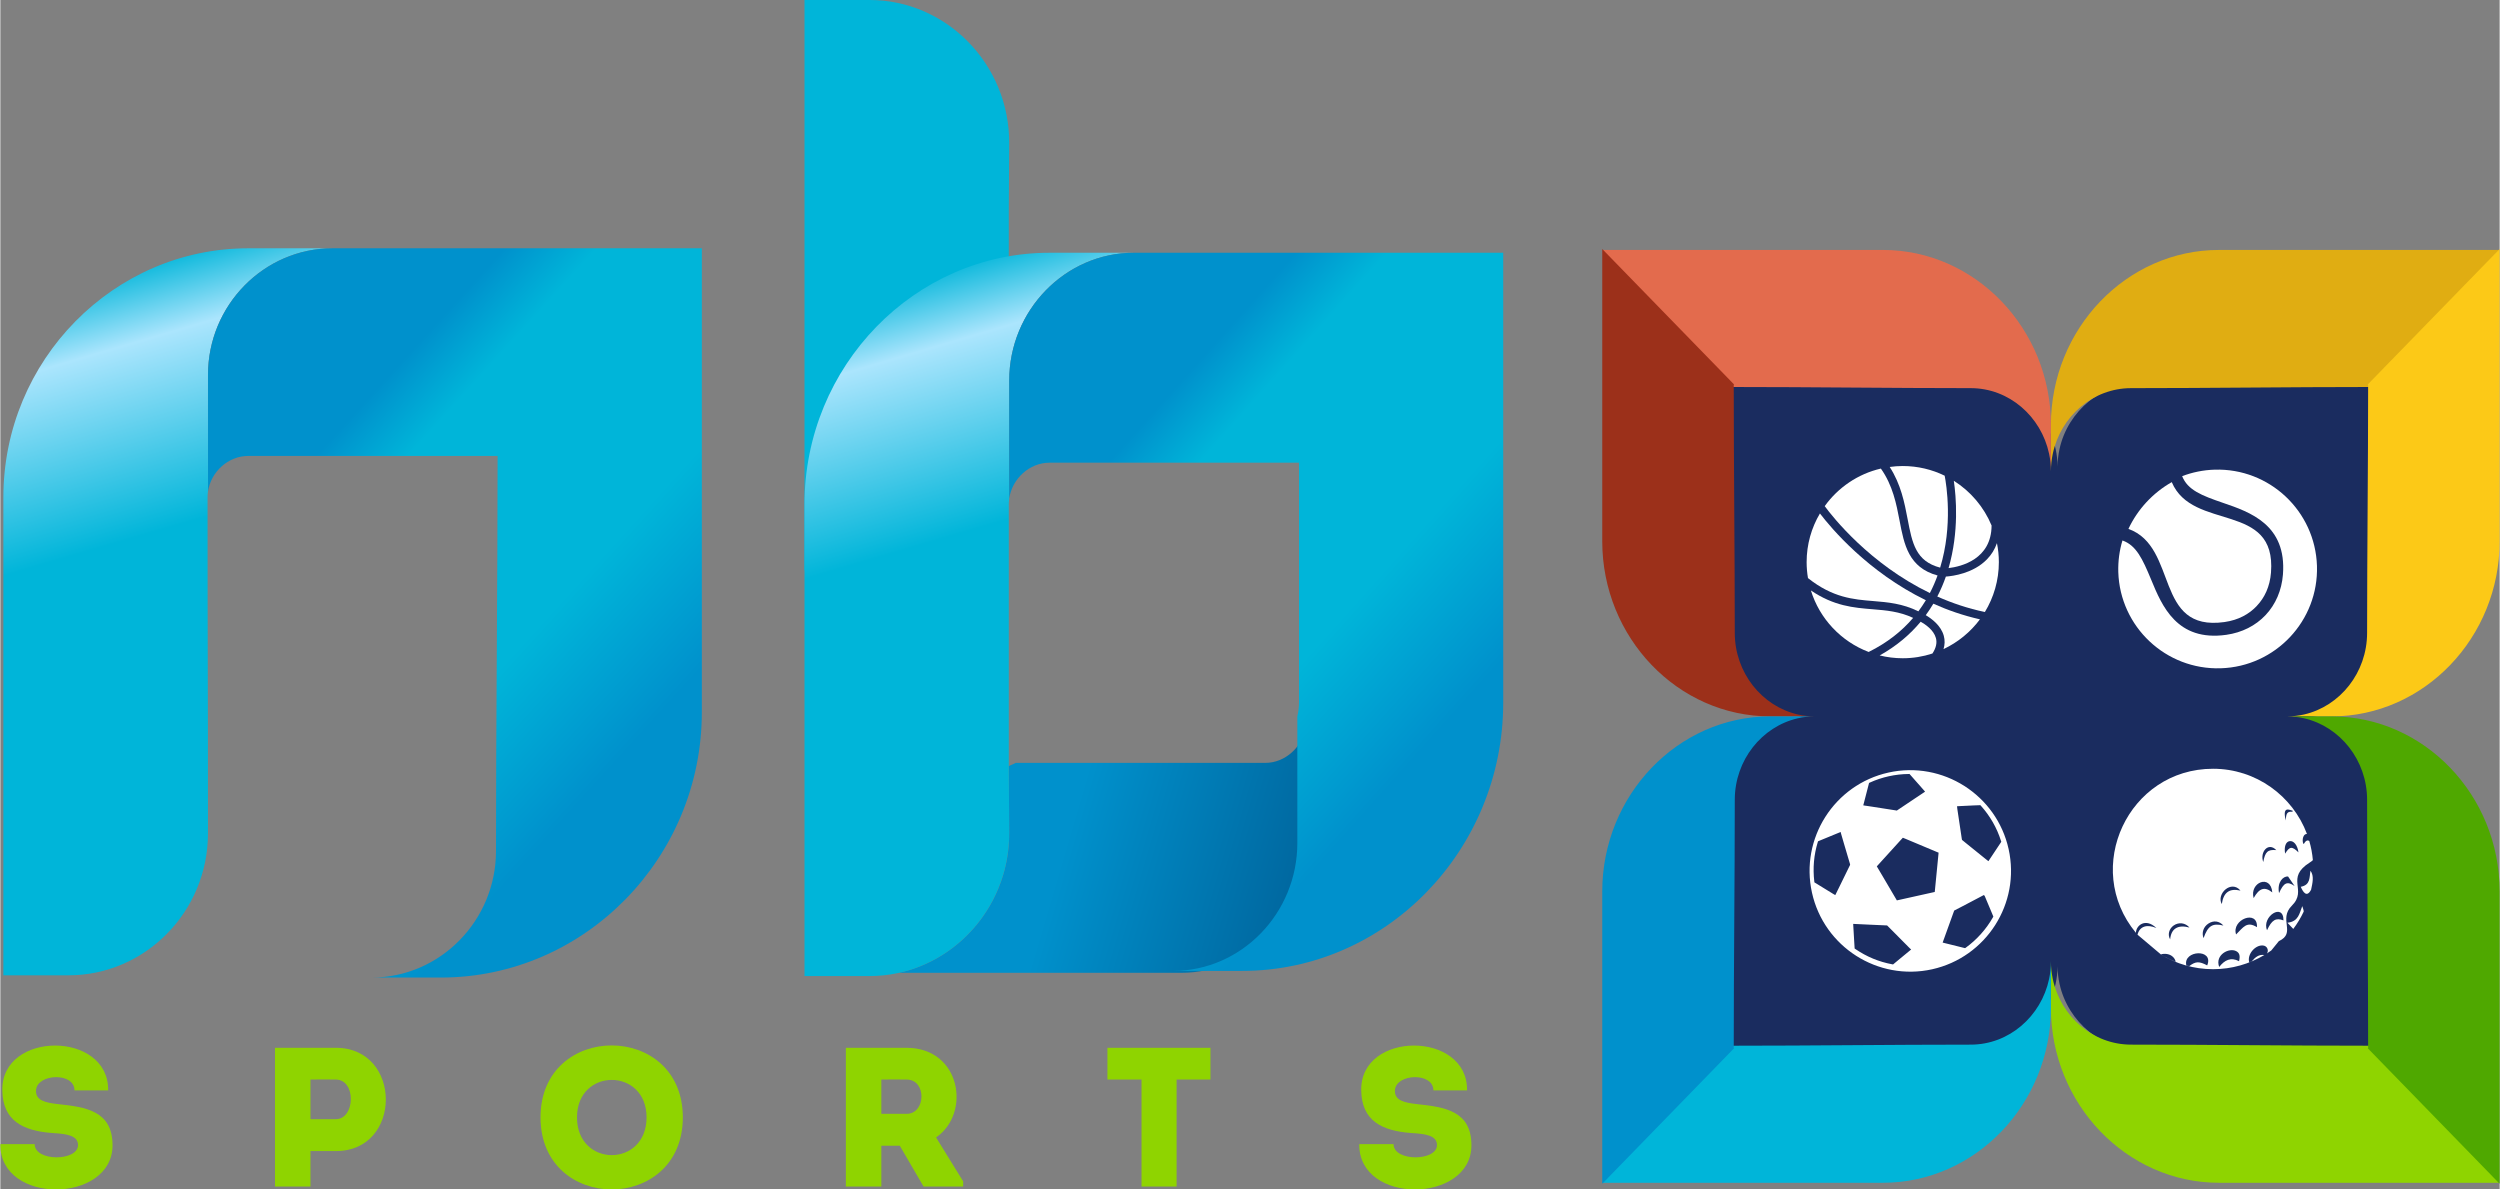 <?xml version="1.0" encoding="UTF-8"?>
<!DOCTYPE svg PUBLIC "-//W3C//DTD SVG 1.1//EN" "http://www.w3.org/Graphics/SVG/1.1/DTD/svg11.dtd">
<!-- Creator: CorelDRAW 2020 (64-Bit) -->
<svg xmlns="http://www.w3.org/2000/svg" xml:space="preserve" width="475px" height="226px" version="1.1" shape-rendering="geometricPrecision" text-rendering="geometricPrecision" image-rendering="optimizeQuality" fill-rule="evenodd" clip-rule="evenodd"
viewBox="0 0 481.06 228.95"
 xmlns:xlink="http://www.w3.org/1999/xlink"
 xmlns:xodm="http://www.corel.com/coreldraw/odm/2003">
 <rect x="0" y="0" width="481.06" height="228.95" fill="#808080" stroke="none"/>
 <defs>
   <linearGradient id="id0" gradientUnits="userSpaceOnUse" x1="201.94" y1="172.73" x2="362.8" y2="220.05">
    <stop offset="0" stop-opacity="1" stop-color="#0091CC"/>
    <stop offset="0.278" stop-opacity="1" stop-color="#00669E"/>
    <stop offset="0.651" stop-opacity="1" stop-color="#00B5D9"/>
    <stop offset="1" stop-opacity="1" stop-color="#0091CC"/>
   </linearGradient>
   <linearGradient id="id1" gradientUnits="userSpaceOnUse" x1="31.21" y1="113.68" x2="13.75" y2="53.96">
    <stop offset="0" stop-opacity="1" stop-color="#00B5D9"/>
    <stop offset="0.18" stop-opacity="1" stop-color="#00B5D9"/>
    <stop offset="0.761" stop-opacity="1" stop-color="#ABE5FD"/>
    <stop offset="1" stop-opacity="1" stop-color="#00B5D9"/>
   </linearGradient>
   <linearGradient id="id2" gradientUnits="userSpaceOnUse" x1="185.45" y1="114.19" x2="167.99" y2="54.81">
    <stop offset="0" stop-opacity="1" stop-color="#00B5D9"/>
    <stop offset="0.18" stop-opacity="1" stop-color="#00B5D9"/>
    <stop offset="0.761" stop-opacity="1" stop-color="#ABE5FD"/>
    <stop offset="1" stop-opacity="1" stop-color="#00B5D9"/>
   </linearGradient>
   <linearGradient id="id3" gradientUnits="userSpaceOnUse" x1="36.78" y1="114.02" x2="97.85" y2="169.53">
    <stop offset="0" stop-opacity="1" stop-color="#0091CC"/>
    <stop offset="0.161" stop-opacity="1" stop-color="#00B5D9"/>
    <stop offset="0.651" stop-opacity="1" stop-color="#00B5D9"/>
    <stop offset="1" stop-opacity="1" stop-color="#0091CC"/>
   </linearGradient>
   <linearGradient id="id4" gradientUnits="userSpaceOnUse" x1="190.97" y1="113.85" x2="252.09" y2="168.51">
    <stop offset="0" stop-opacity="1" stop-color="#0091CC"/>
    <stop offset="0.161" stop-opacity="1" stop-color="#00B5D9"/>
    <stop offset="0.651" stop-opacity="1" stop-color="#00B5D9"/>
    <stop offset="1" stop-opacity="1" stop-color="#0091CC"/>
   </linearGradient>
 </defs>
 <g id="Vrstva_x0020_1">
  <path fill="#1A2C5F" d="M460.56 154.27c0,-7.8 -5.53,-14.38 -12.86,-15.99 -1.11,-0.25 -2.26,-0.38 -3.44,-0.38 1.18,-0.01 2.33,-0.14 3.44,-0.38 7.33,-1.62 12.86,-8.19 12.86,-16 0,-16.06 0.21,-32.1 0.22,-48.19 -16.17,0 -32.29,0.22 -48.44,0.22 -7.8,0 -14.37,5.53 -15.99,12.86 -0.24,1.1 -0.37,2.23 -0.38,3.39 0,-0.01 0,-0.01 0,-0.02 0,-0.01 0,-0.01 0,-0.02 -0.01,-1.14 -0.14,-2.27 -0.38,-3.35 -1.62,-7.33 -8.19,-12.86 -16,-12.86 -16.14,0 -32.27,-0.22 -48.43,-0.22 0,16.09 0.21,32.13 0.21,48.19 0,7.81 5.53,14.38 12.87,16 1.11,0.24 2.26,0.37 3.44,0.38 -1.18,0 -2.33,0.13 -3.44,0.38 -7.34,1.61 -12.87,8.19 -12.87,15.99 0,16.06 -0.21,32.11 -0.21,48.2 16.16,-0.01 32.29,-0.22 48.43,-0.22 7.81,0 14.38,-5.53 16,-12.87 0.24,-1.09 0.37,-2.22 0.38,-3.38 0,0.01 0,0.02 0,0.03 0.01,1.15 0.14,2.27 0.38,3.35 1.62,7.34 8.19,12.87 15.99,12.87 16.15,0 32.27,0.21 48.44,0.22 -0.01,-16.09 -0.22,-32.14 -0.22,-48.2z"/>
  <path fill="white" d="M428.11 119.73c2.68,-0.38 4.74,-1.53 6.22,-3.11l0 0 0 -0.01c1.49,-1.57 2.51,-3.7 2.72,-6.4 1.08,-13.76 -15.07,-7.86 -19.1,-17.41 -3.63,2.06 -6.56,5.21 -8.34,9 9.68,3.49 4.87,19.85 18.5,17.93z"/>
  <path fill="white" d="M426.19 90.4c-2.2,0.07 -4.29,0.51 -6.24,1.25 1.06,2.67 3.72,3.72 7.9,5.15 5.17,1.77 12.25,4.2 11.5,13.79 -0.24,3.02 -1.39,5.72 -3.33,7.79l0 0c-1.95,2.07 -4.56,3.38 -7.57,3.81 -9.52,1.34 -12.39,-5.58 -14.47,-10.63 -1.67,-4.02 -2.87,-6.6 -5.52,-7.53 -0.58,1.93 -0.86,3.97 -0.8,6.08 0.33,10.56 9.16,18.85 19.71,18.52 10.56,-0.32 18.86,-9.15 18.53,-19.7 -0.33,-10.56 -9.15,-18.86 -19.71,-18.53z"/>
  <path fill="white" d="M381.98 117.8c-3.29,-0.69 -6.35,-1.73 -9.16,-2.98 0.66,-1.27 1.2,-2.55 1.65,-3.84 1.39,-0.1 5.27,-0.62 7.89,-3.3 0.89,-0.9 1.53,-1.95 1.94,-3.14 0.24,1.18 0.37,2.41 0.37,3.66 0,3.51 -0.99,6.8 -2.69,9.6z"/>
  <path fill="white" d="M374.02 124.94c0.26,-0.86 0.28,-1.72 0.05,-2.56 -0.55,-2 -2.37,-3.32 -3.47,-3.97 0.53,-0.72 1.01,-1.46 1.46,-2.21 2.76,1.24 5.75,2.28 8.97,3.01 -1.82,2.44 -4.23,4.42 -7.01,5.73z"/>
  <path fill="white" d="M361.73 126.16c3.3,-1.84 5.87,-4.06 7.89,-6.49 0.84,0.47 2.5,1.56 2.93,3.13 0.26,0.93 0.03,1.94 -0.67,2.99 -1.8,0.59 -3.72,0.91 -5.71,0.91 -1.53,0 -3.02,-0.19 -4.44,-0.54z"/>
  <path fill="white" d="M348.49 113.65c4.44,3.01 8.21,3.32 11.88,3.62 2.63,0.21 5.14,0.42 7.8,1.66 -2.14,2.51 -4.94,4.77 -8.56,6.56 -5.3,-2.01 -9.44,-6.39 -11.12,-11.84z"/>
  <path fill="white" d="M350.23 98.83c2.16,2.83 9.25,11.28 20.39,16.7 -0.44,0.72 -0.92,1.44 -1.44,2.14 -3.05,-1.51 -5.91,-1.75 -8.69,-1.98 -3.84,-0.31 -7.8,-0.64 -12.56,-4.42 -0.17,-1 -0.26,-2.02 -0.26,-3.07 0,-3.42 0.93,-6.62 2.56,-9.37z"/>
  <path fill="white" d="M361.96 90.19c2.3,3.24 2.99,6.84 3.6,10.03 0.88,4.63 1.73,9.02 7.31,10.55 -0.41,1.13 -0.9,2.27 -1.48,3.38 -11.59,-5.61 -18.7,-14.63 -20.24,-16.73 2.57,-3.58 6.39,-6.2 10.81,-7.23z"/>
  <path fill="white" d="M374.24 91.56c0.34,1.74 1.61,9.58 -0.87,17.7 -4.7,-1.24 -5.37,-4.67 -6.26,-9.34 -0.6,-3.16 -1.29,-6.7 -3.45,-10.04 0.82,-0.12 1.66,-0.18 2.51,-0.18 2.89,0 5.63,0.67 8.07,1.86z"/>
  <path fill="white" d="M383.27 101.15c-0.03,6.51 -5.84,7.9 -8.28,8.2 2.04,-7.02 1.46,-13.76 1.01,-16.81 3.23,2.04 5.79,5.04 7.27,8.61z"/>
  <path fill="white" d="M442.78 170.69c0.4,0.94 1.14,2.2 1.99,0.56 0.27,-1.27 0.62,-2.65 -0.12,-3.65 -0.23,1.22 0.06,2.73 -1.87,3.09zm0.29 3.72c-0.56,1.38 -0.67,2.95 -2.86,3.2l1.13 1.19c0.78,-1.04 1.45,-2.15 2.01,-3.34 0,-0.33 -0.19,-0.7 -0.28,-1.05zm-19 6.16c-0.41,-1.04 -0.02,-2.2 0.96,-2.82 0.97,-0.62 2.06,-0.5 2.86,0.4 -2.12,-0.52 -2.98,0.05 -3.82,2.42zm-3.32 5.24c-0.66,-2.94 5.38,-3.26 4.02,0.01 -1.53,-0.81 -2.21,-0.81 -3.46,0.14l-0.56 -0.15zm6.33 0.31c-0.87,-2.36 1.94,-3.77 3.28,-3.04 0.63,0.33 0.8,0.91 0.54,1.93 -1.58,-0.83 -2.78,-0.22 -3.82,1.11zm-8.77 -7.98c0.99,-0.69 2.25,-0.53 3.05,0.39 -2.23,-0.6 -3.53,0.2 -3.72,2.28 -0.52,-0.88 -0.23,-2.03 0.67,-2.67zm-2.46 5.56c0.73,-0.22 1.6,-0.1 2.18,0.35 0.38,0.3 0.6,0.67 0.67,1.07 -0.99,-0.39 -1.95,-0.87 -2.85,-1.42zm11.73 -9.68c-1.1,-1.98 1.84,-4.72 3.6,-2.6 -2.12,-0.48 -3.27,0.32 -3.6,2.6zm2.75 5.84c-0.94,-2.86 4.2,-4.89 4.02,-1.4 -1.99,-1.23 -2.64,0.06 -4.02,1.4zm2.53 5.36c-0.45,-1.53 1.18,-3.4 2.68,-3.23 0.84,0.09 1.12,1.02 0.72,1.53 0.29,-0.19 0.58,-0.38 0.85,-0.58l1.46 -1.8c3.4,-1.56 -0.17,-4.18 2.5,-6.82 3.09,-3.06 -1.4,-5.28 3.51,-8.35 0.2,-0.12 0.38,-0.26 0.53,-0.41 -0.11,-1.27 -0.34,-2.5 -0.69,-3.69 -0.41,-0.24 -0.7,-0.03 -1.07,0.59 -0.29,-0.14 -0.39,-1.9 0.62,-1.95 -2.74,-7.32 -9.81,-12.54 -18.07,-12.54 -16.32,0 -25.2,19.09 -14.85,31.58 0.03,-1.47 1.88,-2.92 3.94,-0.92 -1.76,-0.77 -3.23,-0.37 -3.63,1.28l4.49 3.79 -0.01 0.01c2.93,1.8 6.38,2.84 10.06,2.84 3.61,0 6.99,-1 9.89,-2.74 -0.02,0.01 -0.03,0.01 -0.04,0.01 -1.03,-0.15 -1.73,0.43 -2.38,1.19l-0.51 0.21zm0.85 -12.35c-0.85,-3.04 3.3,-4.7 3.59,-1.1 -1.47,-1.18 -2.51,-0.84 -3.59,1.1zm1.85 -6.95c-0.7,-1.91 0.96,-3.92 2.51,-2.29 -1.64,-0.15 -2.15,0.32 -2.51,2.29zm4.21 -1.61c-0.23,-1.32 0.12,-2.3 0.87,-2.41 0.79,-0.11 1.51,0.76 1.7,2.17 -1.24,-1.23 -1.72,-1.17 -2.57,0.24zm-3.48 14.74c-1.1,-2.61 3.19,-5.4 3.16,-1.89 -1.46,-0.57 -2.26,-0.08 -3.16,1.89zm2.31 -7.14c-0.41,-2.13 0.79,-3.28 1.73,-3.21l1.26 1.84c-1.42,-0.98 -2.1,-0.66 -2.99,1.37zm1.29 -13.98c-0.71,-2.91 0.73,-2.01 1.34,-1.88l-0.04 0.19c-0.99,-0.05 -1.23,0.22 -1.3,1.69z"/>
  <path fill="white" d="M363.43 148.7c-10.44,2.32 -17.05,12.69 -14.73,23.13 2.31,10.43 12.68,17.05 23.12,14.74 10.44,-2.32 17.05,-12.69 14.73,-23.13 -2.31,-10.44 -12.68,-17.05 -23.12,-14.74zm-4.77 5.98c0.08,-0.3 0.42,-1.64 0.71,-2.75 0.11,-0.42 0.21,-0.8 0.28,-1.09l0.04 -0.14 0.13 -0.06c2.34,-1.07 4.92,-1.64 7.51,-1.66l0.14 -0.01 1.56 1.77c0.55,0.63 1.06,1.2 1.21,1.37l0.23 0.27 -0.54 0.36c-0.23,0.16 -0.57,0.38 -0.97,0.65l-0.26 0.17c-1.1,0.74 -2.51,1.68 -3.18,2.13 -0.22,0.15 -0.36,0.24 -0.39,0.26l-0.1 0.07 -0.29 -0.05 -4.29 -0.67c-0.57,-0.08 -1.04,-0.16 -1.32,-0.2 -0.07,-0.01 -0.13,-0.02 -0.18,-0.02l-0.38 -0.07 0.09 -0.33zm-4.78 16.2l-0.22 0.44c-0.16,0.34 -0.28,0.58 -0.33,0.68l-0.15 0.29 -0.29 -0.17c-0.02,-0.01 -0.05,-0.03 -0.07,-0.04l-2.57 -1.58c-0.2,-0.12 -0.4,-0.24 -0.57,-0.35l-0.51 -0.31 -0.02 -0.15c-0.31,-2.57 -0.09,-5.13 0.67,-7.62l0.05 -0.14 4.35 -1.79 0.09 0.37 0.54 1.85c0.44,1.47 0.99,3.33 1.13,3.82 0.02,0.03 0.03,0.07 0.03,0.1l0.03 0.11 -0.02 0.12c-0.02,0.04 -0.07,0.14 -0.15,0.3l-0.21 0.43c-0.45,0.92 -1.25,2.54 -1.78,3.64zm11.36 13.98c-0.31,0.26 -0.6,0.5 -0.83,0.69l-0.11 0.09 -0.14 -0.03c-2.56,-0.47 -4.95,-1.46 -7.12,-2.95l-0.13 -0.09 -0.06 -0.98 -0.22 -3.76 3.18 0.15c1.36,0.06 2.77,0.12 3.14,0.14l0.21 0.01 0.25 0.25 0.78 0.78c0.67,0.67 1.57,1.58 2.27,2.29l0.43 0.43c0.19,0.19 0.35,0.36 0.47,0.48l0.09 0.08c0.03,0.03 0.06,0.06 0.07,0.08l0.27 0.24 -2.55 2.1zm-0.2 -11.55l-0.12 -0.2c-0.12,-0.21 -1.47,-2.49 -2.48,-4.22l-1.26 -2.13 0.15 -0.17c0.23,-0.25 3.3,-3.62 4.36,-4.8 0.19,-0.2 0.32,-0.35 0.36,-0.39l0.14 -0.15 0.2 0.08c0.06,0.02 0.23,0.09 0.49,0.2 1.47,0.62 5.67,2.38 5.98,2.51l0.21 0.08 -0.03 0.31 -0.27 2.77c-0.14,1.42 -0.29,3 -0.37,3.78l-0.07 0.71 -7.29 1.62zm18.5 3.24c-1.3,2.3 -3.12,4.33 -5.25,5.87l-0.12 0.08 -0.14 -0.03c-0.32,-0.08 -0.71,-0.18 -1.11,-0.28l-3.07 -0.76 2.22 -6.16 0.11 -0.06c0.06,-0.03 0.67,-0.35 1.47,-0.76l2.7 -1.42c0.57,-0.29 1.01,-0.53 1.18,-0.62l0.28 -0.14 0.17 0.26 0.29 0.7c0.24,0.55 0.57,1.33 0.86,2.04 0.16,0.37 0.31,0.73 0.42,1.01l0.06 0.14 -0.07 0.13zm0.9 -13.47l-1.78 2.68 -0.26 -0.2c-0.04,-0.02 -0.09,-0.06 -0.15,-0.12l-0.14 -0.11c-0.22,-0.17 -0.53,-0.42 -0.88,-0.71 -0.94,-0.76 -2.21,-1.79 -2.96,-2.39 -0.26,-0.21 -0.45,-0.37 -0.55,-0.45l-0.14 -0.11 -0.05 -0.25 -0.85 -5.69c-0.01,-0.07 -0.02,-0.14 -0.02,-0.18l-0.04 -0.36 0.33 -0.02c0.31,-0.01 1.69,-0.08 2.88,-0.14 0.3,-0.01 0.59,-0.02 0.85,-0.03l0.42 -0.02 0.1 0.1c1.78,1.98 3.09,4.26 3.89,6.8l0.05 0.14 -0.08 0.13c-0.18,0.26 -0.39,0.58 -0.62,0.93z"/>
  <path fill="#8FD400" fill-rule="nonzero" d="M6.6 220.22c-2.33,0 -4.31,0 -6.6,0 -0.15,11.75 21.59,11.45 21.59,0.23 0,-6.67 -5.19,-7.36 -10.49,-7.93 -2.4,-0.27 -4.39,-0.69 -4.23,-2.71 0.23,-3.17 7.4,-3.47 7.4,0.07 2.32,0 4.08,0 6.48,0 0.15,-11.51 -20.6,-11.51 -20.37,0 0.08,5.8 3.89,7.79 9.69,8.21 2.67,0.15 4.88,0.46 4.88,2.32 0,3.13 -8.35,3.21 -8.35,-0.19z"/>
  <path fill="#8FD400" fill-rule="nonzero" d="M59.69 228.39l0 -6.83 4.92 0c12.78,0 12.78,-19.84 0,-19.88 -3.93,0 -7.89,0 -11.75,0 0,8.93 0,17.82 0,26.71 2.25,0 4.54,0 6.83,0zm4.88 -12.97l-4.88 0c0,-2.18 0,-5.46 0,-7.63 1.56,0 3.28,-0.04 4.88,0 3.97,0.03 3.74,7.63 0,7.63z"/>
  <path fill="#8FD400" fill-rule="nonzero" d="M131.36 215.07c0,-18.46 -27.39,-18.46 -27.39,0 0,18.5 27.39,18.5 27.39,0zm-20.37 0c0,-9.61 13.39,-9.61 13.39,0 0,9.69 -13.39,9.69 -13.39,0z"/>
  <path fill="#8FD400" fill-rule="nonzero" d="M180.1 218.93c6.75,-4.58 4.84,-17.21 -5.65,-17.25 -3.89,0 -7.85,0 -11.71,0 0,8.93 0,17.82 0,26.71 2.22,0 4.54,0 6.83,0l0 -7.86 3.55 0 4.58 7.86 7.62 0 0 -1 -5.22 -8.46zm-5.65 -4.54l-4.88 0c0,-2.14 0,-4.43 0,-6.6 1.6,0 3.28,-0.04 4.88,0 3.89,0.03 3.7,6.6 0,6.6z"/>
  <path fill="#8FD400" fill-rule="nonzero" d="M219.65 207.79l0 20.6c2.25,0 4.5,0 6.75,0l0 -20.6 6.52 0c0,-2.06 0,-4.09 0,-6.11l-19.83 0c0,2.02 0,4.05 0,6.11l6.56 0z"/>
  <path fill="#8FD400" fill-rule="nonzero" d="M268.16 220.22c-2.32,0 -4.31,0 -6.6,0 -0.15,11.75 21.59,11.45 21.59,0.23 0,-6.67 -5.18,-7.36 -10.49,-7.93 -2.4,-0.27 -4.38,-0.69 -4.23,-2.71 0.23,-3.17 7.4,-3.47 7.4,0.07 2.33,0 4.08,0 6.48,0 0.16,-11.51 -20.59,-11.51 -20.37,0 0.08,5.8 3.9,7.79 9.69,8.21 2.67,0.15 4.89,0.46 4.89,2.32 0,3.13 -8.36,3.21 -8.36,-0.19z"/>
  <path fill="url(#id0)" d="M195.46 146.84l-1.36 0.61 0.08 12.8c0.09,13.22 -9.1,24.33 -21.23,27l22.82 0 31.49 0c13.18,0 23.97,-11.08 23.97,-24.63l0 -22.69c-0.57,3.83 -3.9,6.91 -7.75,6.91l-47.71 0 -0.31 0z"/>
  <path fill="url(#id1)" d="M63.92 47.79l-16.21 0c-25.92,0 -47.13,21.57 -47.13,47.93l0 2.06 0 2 0 1.94 0 1.89 0 1.83 0 1.78 0 1.73 0 1.69 0 1.64 0 1.59 0 1.55 0 1.52 0 1.47 0 1.44 0 1.4 0 1.38 0 1.34 0 1.31 0 1.29 0 1.26 0 1.24 0 1.21 0 1.2 0 1.18 0 1.17 0 1.15 0 1.14 0 1.14 0 1.12 0 1.12 0 1.12 0 1.11 0 1.11 0 1.12 0 1.11 0 1.13 0 1.13 0 1.14 0 1.15 0 1.17 0 1.18 0 1.2 0 1.22 0 1.24 0 1.26 0 1.29 0 1.31 0 1.34 0 1.37 0 1.41 0 1.43 0 1.48 0 1.51 0 1.55 0 1.6 0 1.64 0 1.68 0 1.73 0 1.78 0 1.84 0 1.88 0 1.94 0 2 0 2.06 12.52 0c14.8,0 26.86,-12.27 26.86,-27.32 0,-35.32 -0.08,-29.19 -0.08,-64.69 0,-0.38 0.03,-0.76 0.08,-1.13l0 0 0 -22.44c0,-13.4 10.78,-24.36 23.96,-24.36z"/>
  <path fill="#00B5D9" d="M154.78 109.82l0 -109.82 12.53 0c14.8,0 26.97,12.41 26.87,27.62l-0.08 12.79 0 30.48 -39.32 38.93z"/>
  <path fill="url(#id2)" d="M218.15 48.65l-16.22 0c-25.93,0 -47.15,21.8 -47.15,48.46 0,45.02 0,45.73 0,90.76l12.53 0c14.8,0 26.97,-12.41 26.87,-27.63l-0.08 -12.79c0,-31.47 0,-18.75 0,-50.34 0,-0.39 0.03,-0.77 0.08,-1.15l0 0 0 -22.69c0,-13.54 10.79,-24.62 23.97,-24.62z"/>
  <path fill="url(#id3)" d="M135.02 137.08l0 -89.29 -39.62 0 -31.48 0c-13.18,0 -23.95,10.96 -23.95,24.36l0 22.44c0.56,-3.79 3.89,-6.83 7.74,-6.83l47.69 0 0.31 0c0,24.17 -0.31,51.91 -0.31,76.04 0,13.37 -10.73,24.31 -23.86,24.36l13.26 0c27.62,0 50.22,-22.99 50.22,-51.08z"/>
  <path fill="url(#id4)" d="M225.78 186.88l13.25 0c27.64,0 50.24,-23.23 50.24,-51.63l0 -86.6 -39.63 0 -31.49 0c-13.18,0 -23.97,11.08 -23.97,24.62l0 22.69c0.57,-3.83 3.9,-6.9 7.75,-6.9l47.71 0 0.32 0 0 46.19c0,0.9 -0.11,1.78 -0.32,2.63l0 24.38c0,13.51 -10.73,24.57 -23.86,24.62z"/>
  <path fill="#E0AD12" d="M455.96 74.59l25.05 -26.48 -53.97 0c-17.79,0 -32.35,15.17 -32.35,33.71l0 5.52 0 3.38c0.01,-1.16 0.13,-2.29 0.36,-3.38 1.52,-7.2 7.72,-12.63 15.07,-12.63 15.28,0 30.54,-0.22 45.84,-0.22l0 0.1z"/>
  <path fill="#8FD400" d="M455.96 201.18l25.05 26.48 -53.97 0c-17.79,0 -32.35,-15.17 -32.35,-33.7l0 -5.52 0 -3.38c0.01,1.16 0.13,2.29 0.36,3.38 1.52,7.2 7.72,12.63 15.07,12.63 15.28,0 30.54,0.21 45.84,0.21l0 -0.1z"/>
  <path fill="#E36B4D" d="M333.43 74.59l-25.05 -26.48 53.97 0c17.79,0 32.34,15.17 32.34,33.71l0 5.52 0 3.38c0,-1.16 -0.12,-2.29 -0.35,-3.38 -1.53,-7.2 -7.72,-12.63 -15.07,-12.63 -15.28,0 -30.54,-0.22 -45.84,-0.22l0 0.1z"/>
  <path fill="#00B5D9" d="M333.43 201.18l-25.05 26.48 53.97 0c17.79,0 32.34,-15.17 32.34,-33.7l0 -5.52 0 -3.38c0,1.16 -0.12,2.29 -0.35,3.38 -1.53,7.2 -7.72,12.63 -15.07,12.63 -15.28,0 -30.54,0.21 -45.84,0.21l0 -0.1z"/>
  <path fill="#FCC917" d="M455.65 74.03l25.41 -26.1 0 56.25c0,18.54 -14.55,33.71 -32.34,33.71l-5.29 0 -3.24 0c1.11,-0.01 2.19,-0.13 3.24,-0.37 6.91,-1.59 12.12,-8.05 12.12,-15.71 0,-15.92 0.2,-31.83 0.2,-47.78l-0.1 0z"/>
  <path fill="#4FA800" d="M455.65 201.74l25.41 26.11 0 -56.25c0,-18.54 -14.55,-33.71 -32.34,-33.71l-5.29 0 -3.24 0c1.11,0 2.19,0.13 3.24,0.37 6.91,1.59 12.12,8.04 12.12,15.7 0,15.93 0.2,31.83 0.2,47.78l-0.1 0z"/>
  <path fill="#9C301A" d="M333.73 74.03l-25.4 -26.1 0 56.25c0,18.54 14.55,33.71 32.34,33.71l5.29 0 3.24 0c-1.11,-0.01 -2.19,-0.13 -3.24,-0.37 -6.91,-1.59 -12.12,-8.05 -12.12,-15.71 0,-15.92 -0.2,-31.83 -0.2,-47.78l0.09 0z"/>
  <path fill="#0091CC" d="M333.73 201.74l-25.4 26.11 0 -56.25c0,-18.54 14.55,-33.71 32.34,-33.71l5.29 0 3.24 0c-1.11,0 -2.19,0.13 -3.24,0.37 -6.91,1.59 -12.12,8.04 -12.12,15.7 0,15.93 -0.2,31.83 -0.2,47.78l0.09 0z"/>
 </g>
</svg>
